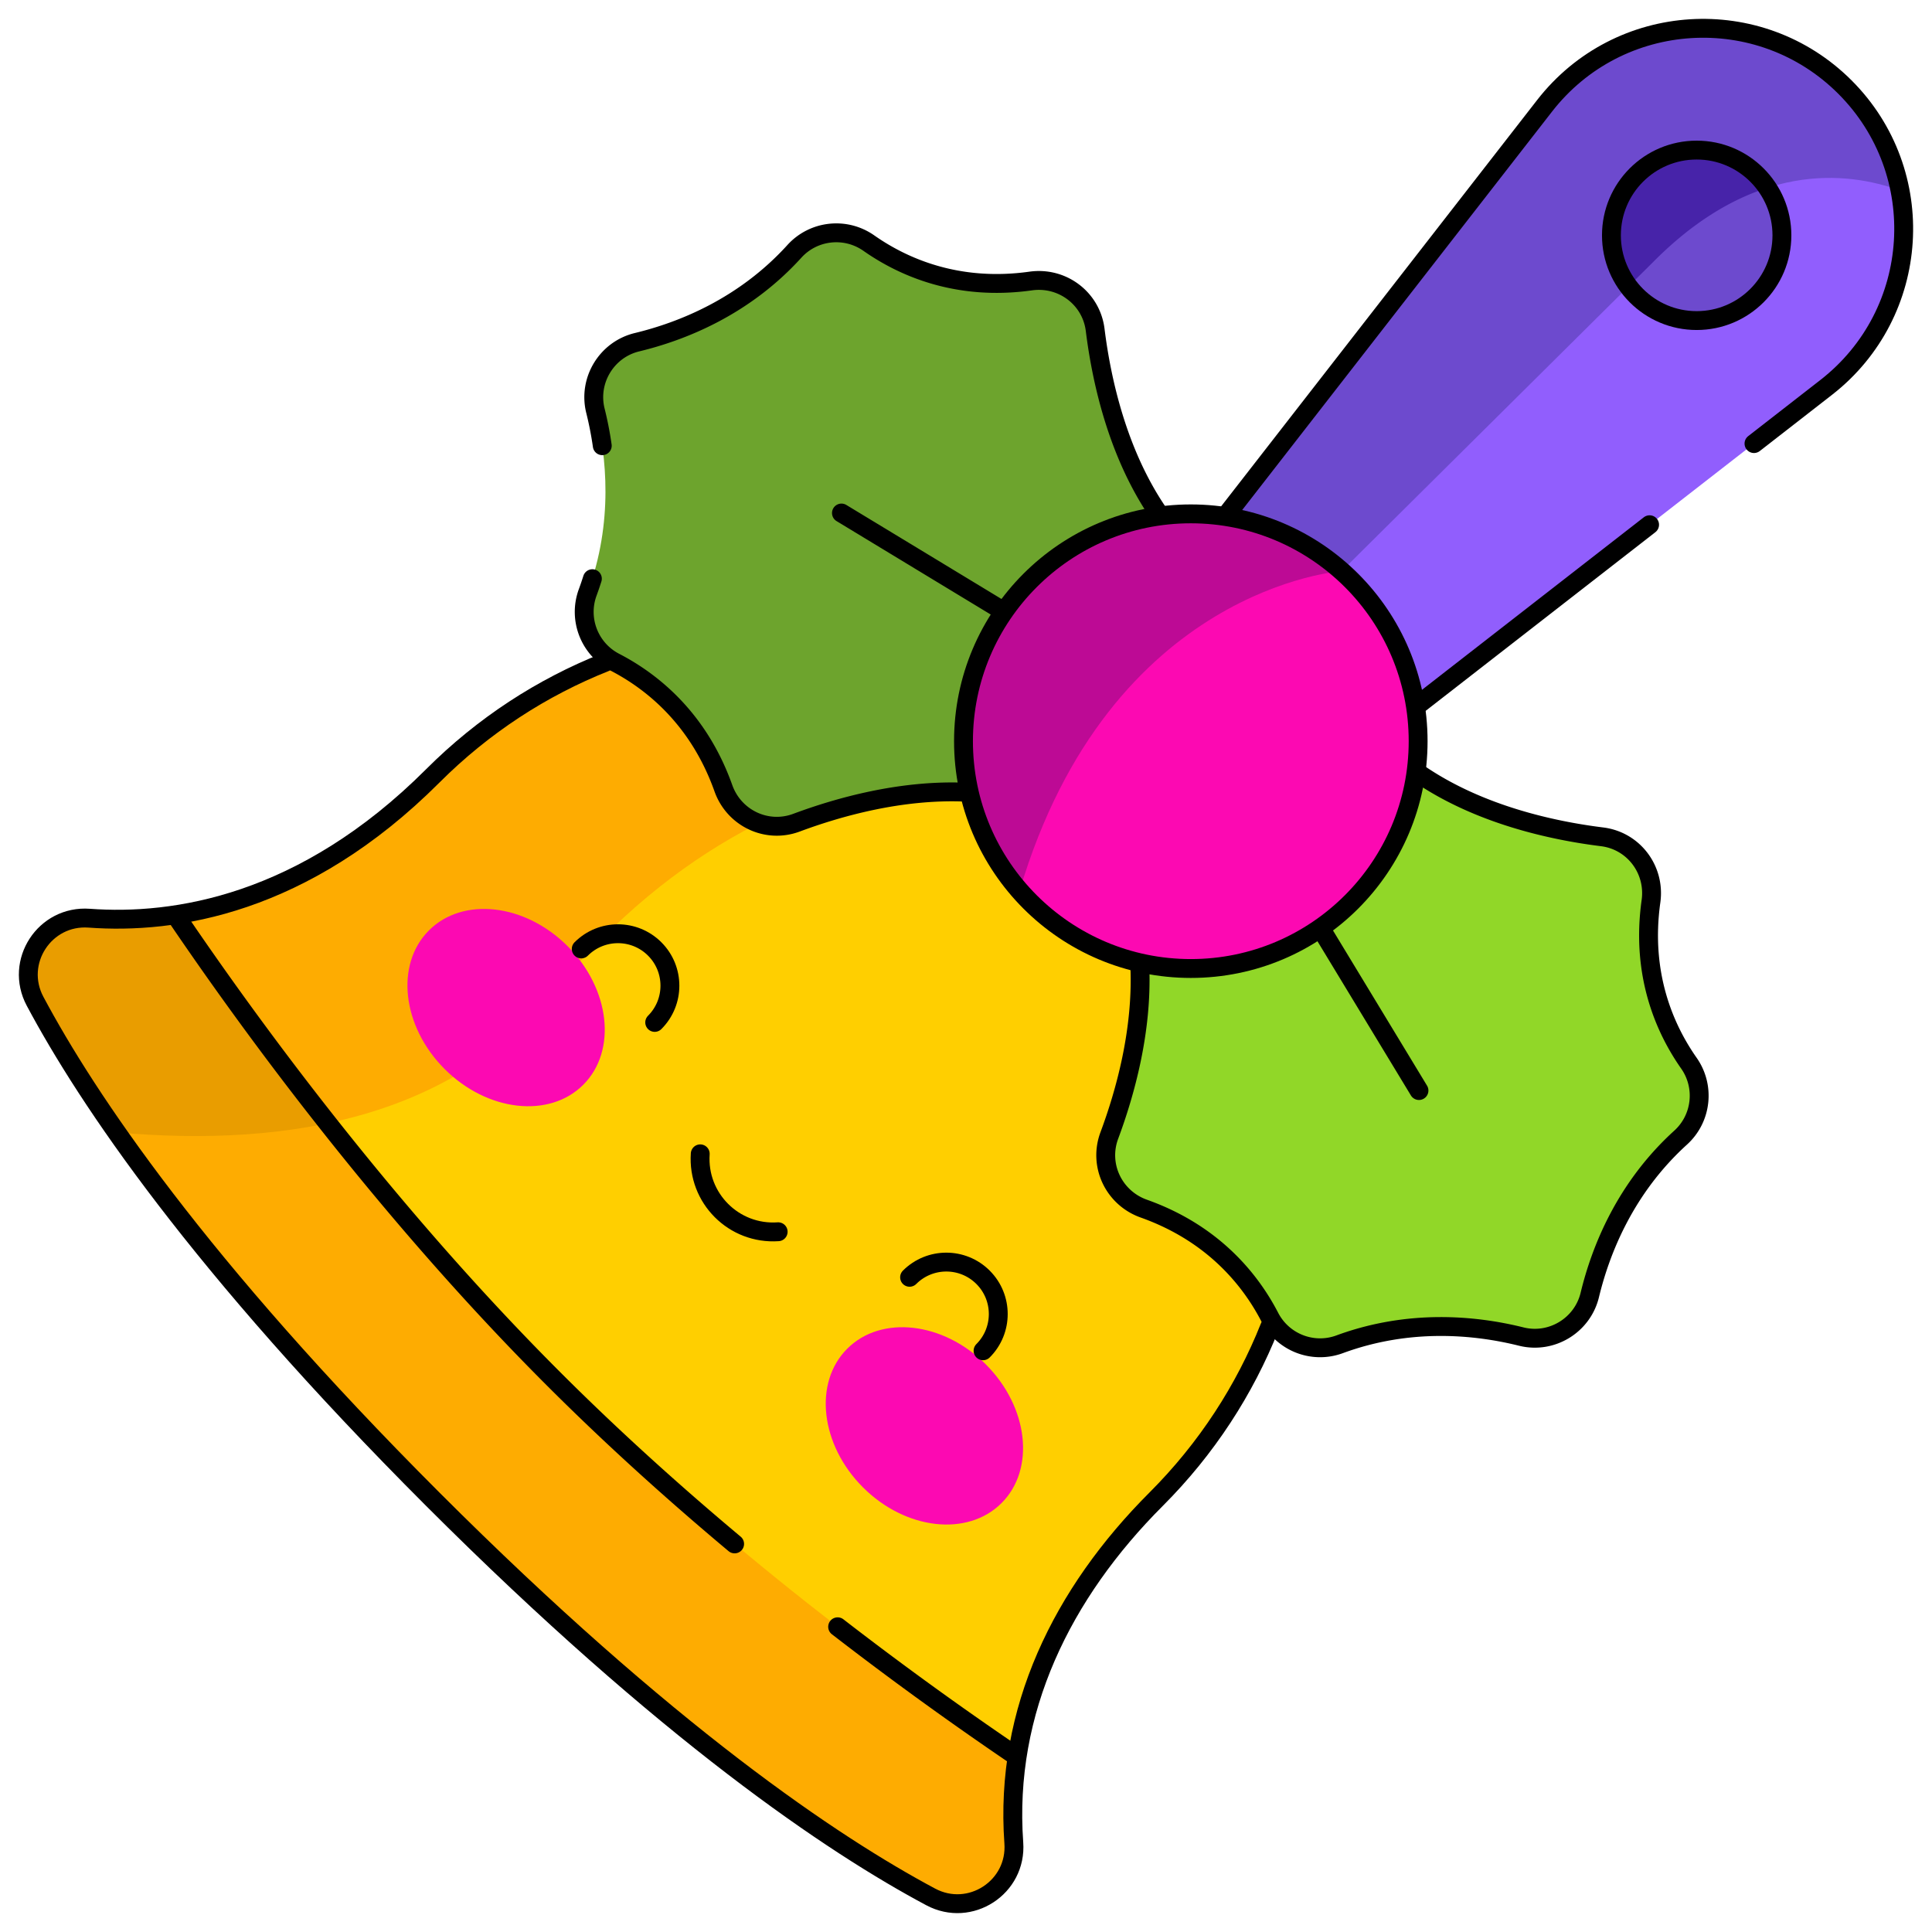 <svg xmlns="http://www.w3.org/2000/svg" version="1.1" xmlns:xlink="http://www.w3.org/1999/xlink" width="512" height="512" x="0" y="0" viewBox="0 0 511.938 511.938" style="enable-background:new 0 0 512 512" xml:space="preserve" class=""><g><path d="M504.437 60.641c0 15.76-6.95 31.44-20.53 42.01l-144.12 112.09-24-24-18.59-18.59 112.09-144.12c19.64-25.25 56.96-27.57 79.58-4.96 7.82 7.82 12.66 17.41 14.6 27.41.65 3.36.97 6.76.97 10.16z" style="stroke-width: 5;" fill="#915efd" data-original="#eaaa83" class="" opacity="1" stroke-width="5"></path><path d="M503.467 50.481c-14.14-5.16-38.91-7.79-65.39 18.92l-122.29 121.34-18.59-18.59 112.09-144.12c19.64-25.25 56.96-27.57 79.58-4.96 7.82 7.82 12.66 17.41 14.6 27.41z" style="stroke-width: 5;" fill="#6d4ace" data-original="#df8a57" class="" opacity="1" stroke-width="5"></path><path d="M269.527 465.511c-.83 5.45-1.16 10.6-1.16 15.36 0 2.6.1 5.08.27 7.43.87 11.8-11.58 19.91-22.02 14.34-25.89-13.81-69.87-43.31-131.94-105.38-39.87-39.87-66.3-72.27-83.76-97.21-9.73-13.89-16.68-25.46-21.62-34.73-5.57-10.44 2.54-22.89 14.34-22.02 6.67.49 14.37.39 22.79-.89h.01l52.18 52.18 170.91 170.91v.01z" style="stroke-width: 5;" fill="#feac01" data-original="#f9d171" class="" opacity="1" stroke-width="5"></path><path d="M98.617 294.591c-21.29 6.61-44.88 7.52-67.7 5.46-9.73-13.89-16.68-25.46-21.62-34.73-5.57-10.44 2.54-22.89 14.34-22.02 6.67.49 14.37.39 22.79-.89h.01l52.18 52.18z" style="stroke-width: 5;" fill="#e99d00" data-original="#f3c23b" class="" opacity="1" stroke-width="5"></path><path d="M346.047 301.431c0 34.68-13.24 69.36-39.7 95.83-24.11 24.11-33.78 48.22-36.82 68.24-29.22-19.79-78.28-55.57-122.9-100.19-22.47-22.47-42.7-46.07-59.77-67.68l-10.83-44.57-29.59-10.65c20.02-3.04 44.13-12.71 68.24-36.82 26.47-26.46 61.15-39.7 95.83-39.7 26.16 0 52.33 7.53 74.96 22.59 7.38 4.9 14.38 10.61 20.88 17.11 26.46 26.46 39.7 61.15 39.7 95.84z" style="stroke-width: 5;" fill="#ffcf00" data-original="#f9ee80" class="" opacity="1" stroke-width="5"></path><path d="M292.997 205.401s-81.11-22.47-146.48 57.7c-15.68 19.22-36.72 29.7-59.66 34.53-16.83-21.32-30.6-40.71-40.42-55.22 20.02-3.04 44.13-12.71 68.24-36.82 26.47-26.46 61.15-39.7 95.83-39.7 26.16 0 52.33 7.53 74.96 22.59l7.53 16.92z" style="stroke-width: 5;" fill="#feac01" data-original="#f9d171" class="" opacity="1" stroke-width="5"></path><path d="M293.066 224.773c15.496 25.568 7.833 57.46.878 76.108-2.946 7.897 1.199 16.557 9.14 19.381 18.558 6.599 28.351 19.033 33.384 28.748 3.481 6.719 11.397 9.808 18.499 7.197 18.583-6.832 36.129-5.032 48.126-2.046 8.03 1.999 16.217-2.963 18.16-11.007 2.903-12.017 9.426-28.405 24.081-41.718 5.601-5.088 6.526-13.535 2.18-19.73-6.284-8.957-12.776-23.392-10.039-42.897 1.171-8.346-4.589-16.027-12.952-17.07-19.75-2.462-51.569-10.425-67.065-35.993l-64.392 39.027z" style="stroke-width: 5;" fill="#91d728" data-original="#60daa8" class="" opacity="1" stroke-width="5"></path><path d="M287.165 218.872c-25.568-15.496-57.46-7.833-76.108-.878-7.897 2.946-16.557-1.199-19.381-9.14-6.599-18.558-19.033-28.351-28.748-33.384-6.719-3.481-9.808-11.397-7.197-18.499 6.832-18.583 5.032-36.129 2.046-48.126-1.999-8.03 2.963-16.217 11.007-18.16 12.017-2.903 28.405-9.426 41.718-24.081 5.088-5.601 13.535-6.526 19.73-2.18 8.957 6.284 23.392 12.776 42.897 10.039 8.346-1.171 16.027 4.589 17.07 12.952 2.462 19.75 10.425 51.569 35.993 67.065l-39.027 64.392z" style="stroke-width: 5;" fill="#6da42d" data-original="#00ce8e" class="" opacity="1" stroke-width="5"></path><path d="M358.137 238.991c-23.53 23.52-61.67 23.52-85.19 0-.97-.97-1.89-1.95-2.77-2.97l-1.64-52.2 38.94-47.12c5.7-.76 11.48-.71 17.17.15l6.7 9.18 24.16 5.3c.9.79 1.77 1.61 2.63 2.47 23.52 23.53 23.52 61.67 0 85.19z" style="stroke-width: 5;" fill="#fc09b2" data-original="#fd5c6f" class="" opacity="1" stroke-width="5"></path><path d="M355.507 151.331s-61.4 4.11-85.33 84.69c-20.71-23.66-19.78-59.66 2.77-82.22 22.66-22.66 58.9-23.49 82.56-2.47z" style="stroke-width: 5;" fill="#bd0a95" data-original="#f6334c" class="" opacity="1" stroke-width="5"></path><path d="M465.557 78.331c-8.82 8.82-23.13 8.82-31.95 0-.77-.77-1.47-1.58-2.09-2.42-6.66-8.85-5.96-21.48 2.09-29.53 8.82-8.82 23.13-8.82 31.95 0a22.69 22.69 0 0 1 2.78 3.38c5.91 8.78 4.99 20.8-2.78 28.57z" style="stroke-width: 5;" fill="#6d4ace" data-original="#df8a57" class="" opacity="1" stroke-width="5"></path><path d="M468.337 49.761c-9.44 3.02-19.71 9-30.26 19.64l-6.56 6.51c-6.66-8.85-5.96-21.48 2.09-29.53 8.82-8.82 23.13-8.82 31.95 0a22.69 22.69 0 0 1 2.78 3.38z" style="stroke-width: 5;" fill="#4723a9" data-original="#c76d33" class="" opacity="1" stroke-width="5"></path><ellipse cx="134.109" cy="266.988" rx="23.03" ry="28.919" style="stroke-width: 5;" transform="rotate(-45.001 134.108 266.992)" fill="#fc09b2" data-original="#ffa1ac" class="" opacity="1" stroke-width="5"></ellipse><ellipse cx="244.95" cy="377.829" rx="23.03" ry="28.92" style="stroke-width: 5;" transform="rotate(-45.001 244.945 377.832)" fill="#fc09b2" data-original="#ffa1ac" class="" opacity="1" stroke-width="5"></ellipse><path d="m437.107 139.041-60.99 47.44M325.457 135.821l83.83-107.79c19.64-25.25 56.96-27.57 79.58-4.96 22.616 22.616 20.28 59.934-4.96 79.58l-19.14 14.89M336.437 351.611c-6.61 16.62-16.64 32.2-30.09 45.65-24.862 24.862-40.247 55.972-37.71 91.04.87 11.8-11.58 19.91-22.02 14.34-25.89-13.81-69.87-43.31-131.94-105.38s-91.57-106.05-105.38-131.94c-5.57-10.44 2.54-22.89 14.34-22.02 22.53 1.66 56.79-3.46 91.04-37.71 13.45-13.45 29.03-23.48 45.65-30.09" style="stroke-width: 5; stroke-linecap: round; stroke-linejoin: round; stroke-miterlimit: 10;" fill="none" stroke="#000000" stroke-width="5" stroke-linecap="round" stroke-linejoin="round" stroke-miterlimit="10" data-original="#000000" class=""></path><path d="M268.767 464.991a938.712 938.712 0 0 1-46.81-33.93M46.947 243.171c19.89 29.31 55.44 77.9 99.68 122.14 15.81 15.81 32.18 30.52 48.03 43.79M376.497 205.331c15.65 10.53 34.61 14.74 48.02 16.41 8.37 1.04 14.13 8.72 12.96 17.07-2.74 19.5 3.75 33.94 10.04 42.9 4.34 6.19 3.42 14.64-2.18 19.73-14.66 13.31-21.18 29.7-24.08 41.71-1.95 8.05-10.13 13.01-18.16 11.01-12-2.99-29.55-4.79-48.13 2.05-7.1 2.61-15.02-.48-18.5-7.2-5.03-9.72-14.83-22.15-33.38-28.75-7.94-2.82-12.09-11.48-9.14-19.38 4.23-11.36 8.73-27.62 8.1-44.38M375.997 288.971l-25.4-41.91M159.587 118.101c-.48-3.35-1.11-6.46-1.81-9.26-2-8.03 2.96-16.21 11.01-18.16 12.01-2.9 28.4-9.42 41.71-24.08 5.09-5.6 13.54-6.52 19.73-2.18 8.96 6.29 23.4 12.78 42.9 10.04 8.35-1.17 16.03 4.59 17.07 12.96 1.67 13.41 5.88 32.37 16.41 48.02M156.967 153.341c-.38 1.2-.79 2.41-1.24 3.63-2.61 7.1.48 15.02 7.2 18.5 9.72 5.03 22.15 14.83 28.75 33.38 2.82 7.94 11.48 12.09 19.38 9.14 11.36-4.23 27.62-8.73 44.38-8.1M264.877 161.341l-41.91-25.4" style="stroke-width: 5; stroke-linecap: round; stroke-linejoin: round; stroke-miterlimit: 10;" fill="none" stroke="#000000" stroke-width="5" stroke-linecap="round" stroke-linejoin="round" stroke-miterlimit="10" data-original="#000000" class=""></path><circle cx="315.54" cy="196.398" r="60.235" style="stroke-width: 5; stroke-linecap: round; stroke-linejoin: round; stroke-miterlimit: 10;" fill="none" stroke="#000000" stroke-width="5" stroke-linecap="round" stroke-linejoin="round" stroke-miterlimit="10" data-original="#000000" class=""></circle><circle cx="449.581" cy="62.357" r="22.588" style="stroke-width: 5; stroke-linecap: round; stroke-linejoin: round; stroke-miterlimit: 10;" fill="none" stroke="#000000" stroke-width="5" stroke-linecap="round" stroke-linejoin="round" stroke-miterlimit="10" data-original="#000000" class=""></circle><path d="M173.481 270.918c5.376-5.376 5.376-14.091 0-19.467-5.376-5.376-14.091-5.376-19.467 0M241.02 338.457c5.376-5.376 14.091-5.375 19.467 0 5.376 5.376 5.376 14.091 0 19.467M185.549 305.739c-.806 11.737 8.912 21.455 20.649 20.649" style="stroke-width: 5; stroke-linecap: round; stroke-linejoin: round; stroke-miterlimit: 10;" fill="none" stroke="#000000" stroke-width="5" stroke-linecap="round" stroke-linejoin="round" stroke-miterlimit="10" data-original="#000000" class=""></path></g></svg>